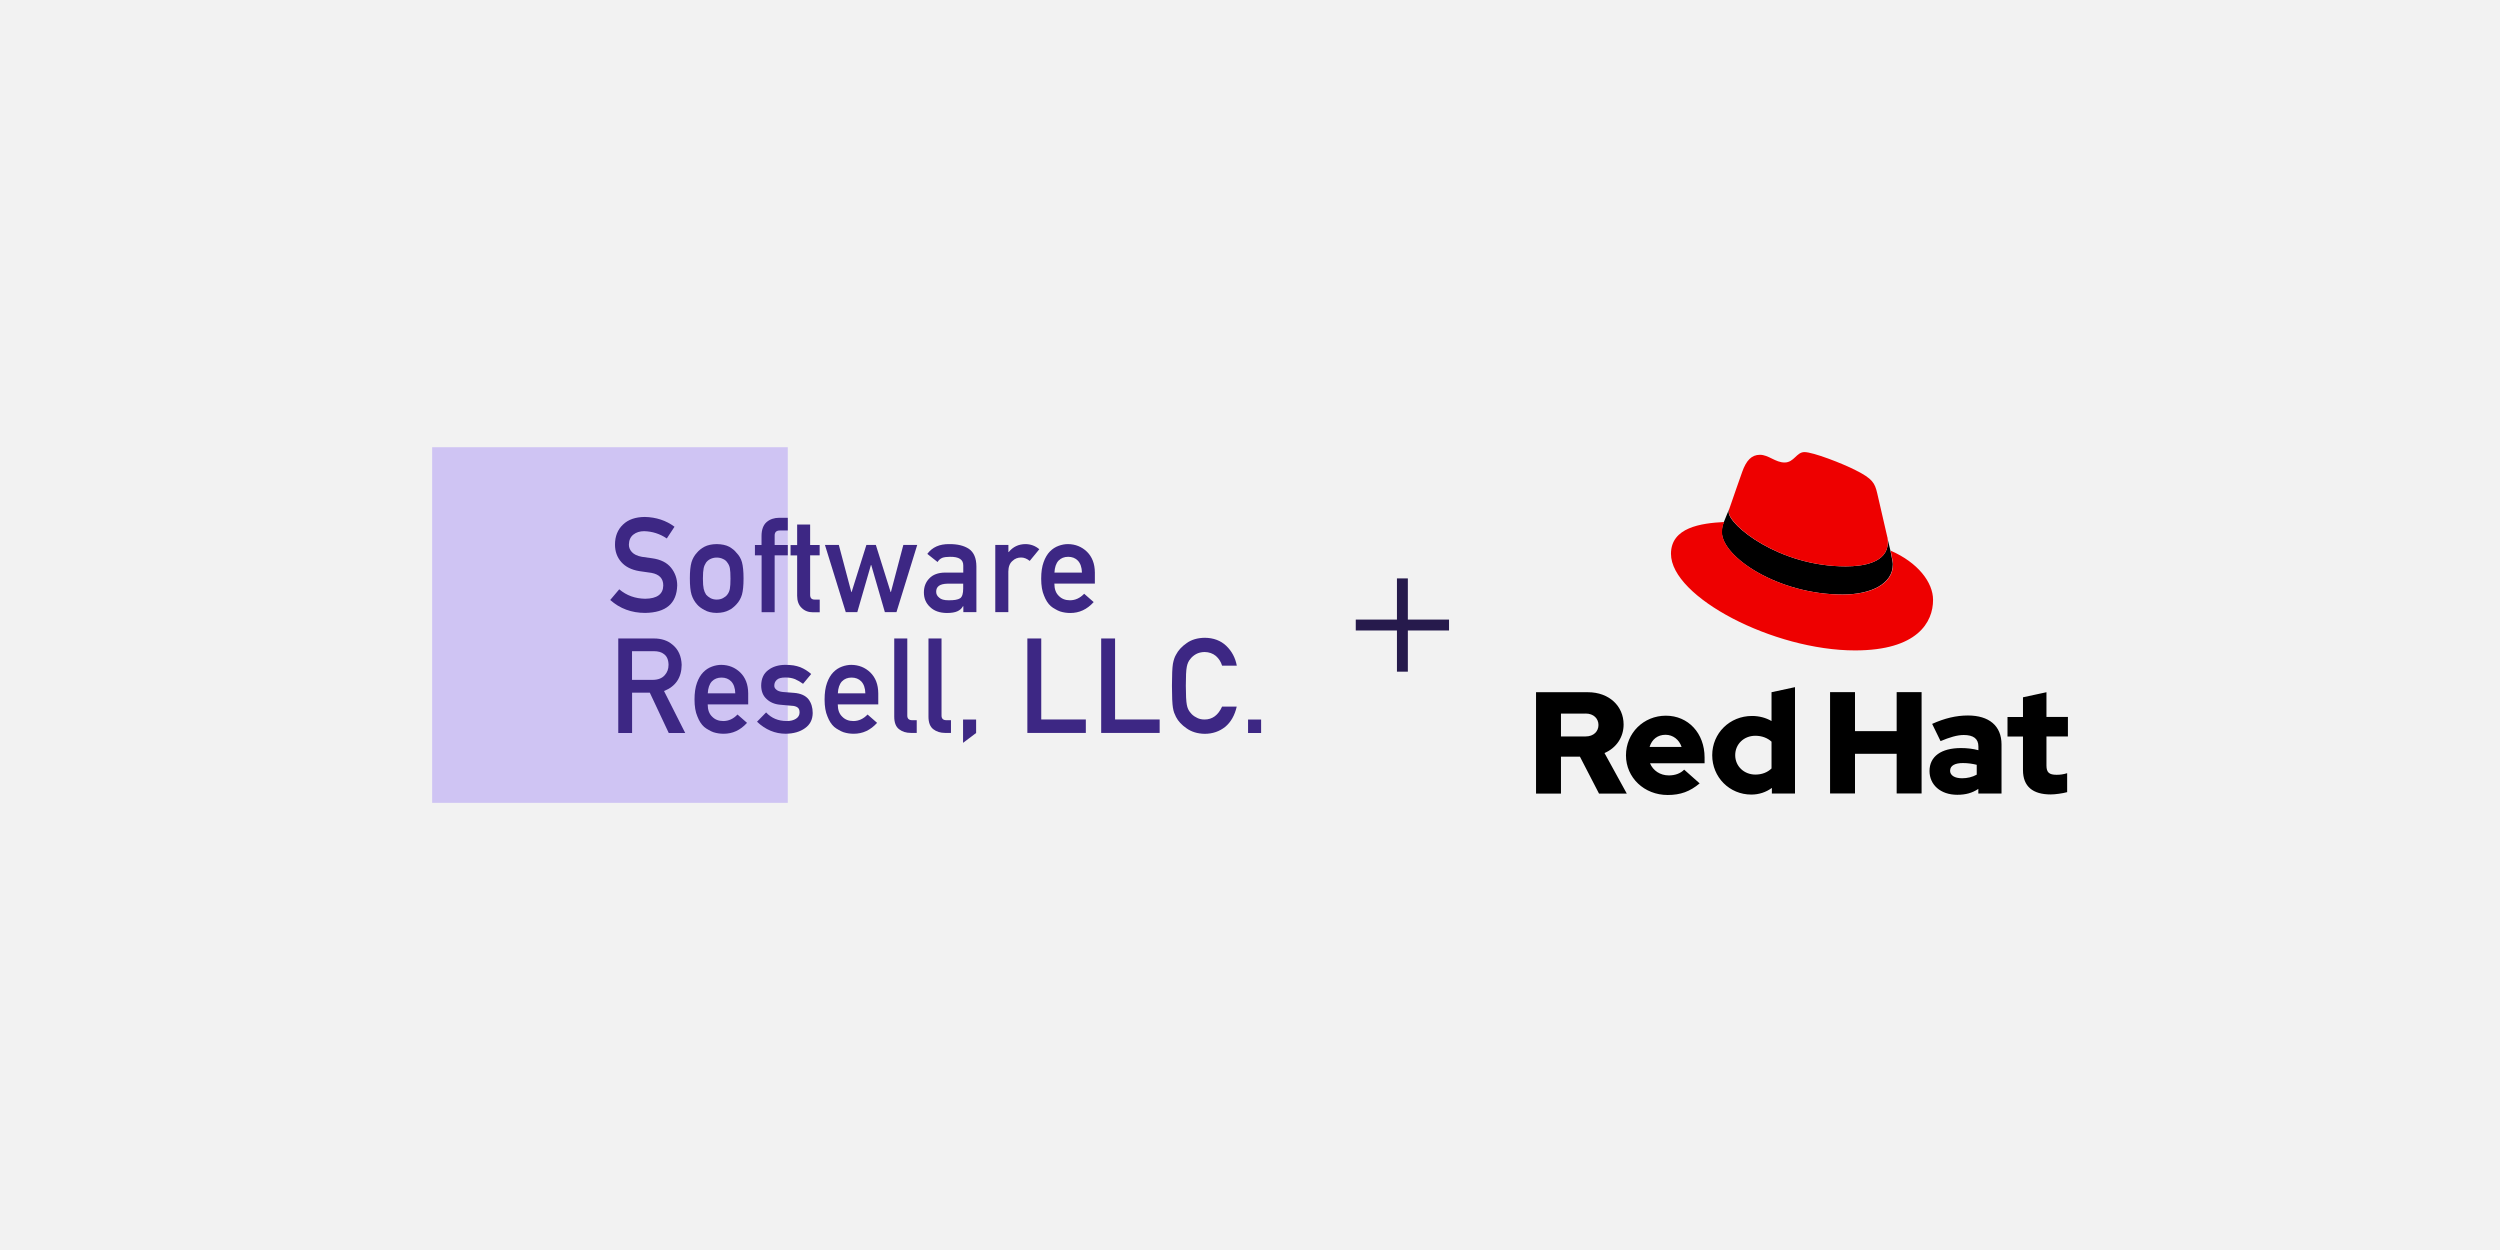 <?xml version="1.0" encoding="UTF-8"?><svg id="uuid-44c58164-a177-4ac0-9ae4-3ff2a925545a" xmlns="http://www.w3.org/2000/svg" width="360" height="180" viewBox="0 0 360 180"><rect x="0" y="0" width="360" height="180" fill="#f2f2f2" stroke-width="0"/><rect x="62.23" y="64.4" width="51.21" height="51.21" fill="#cfc4f3" stroke-width="0"/><path d="m89.17,84.86c1.05.89,2.3,1.34,3.74,1.36,1.71-.02,2.58-.66,2.6-1.9.01-1.01-.56-1.62-1.72-1.83-.53-.07-1.11-.16-1.74-.25-1.13-.19-1.99-.63-2.58-1.3-.61-.69-.91-1.53-.91-2.52,0-1.19.38-2.15,1.15-2.88.74-.72,1.79-1.09,3.15-1.1,1.64.04,3.06.51,4.27,1.41l-1.11,1.69c-.99-.67-2.08-1.02-3.26-1.05-.61,0-1.13.16-1.54.48-.43.33-.65.82-.66,1.48,0,.39.15.75.44,1.06.3.32.77.55,1.42.67.36.06.86.13,1.48.21,1.24.17,2.15.63,2.74,1.37.58.73.88,1.58.88,2.54-.07,2.6-1.61,3.92-4.62,3.96-1.95,0-3.63-.62-5.03-1.86l1.31-1.55Z" fill="#3d2784" stroke-width="0"/><path d="m99.34,83.31c0-1.02.08-1.81.24-2.36.17-.54.43-.99.78-1.36.26-.32.62-.61,1.08-.86.46-.24,1.05-.37,1.76-.38.74.01,1.34.14,1.8.38.45.26.8.54,1.05.87.37.37.64.82.79,1.35.15.55.23,1.33.23,2.35,0,1.02-.08,1.8-.23,2.33-.16.53-.42,1-.79,1.39-.12.14-.27.28-.44.42-.16.16-.36.29-.61.4-.46.27-1.06.41-1.8.42-.72-.01-1.3-.15-1.76-.42-.46-.24-.83-.52-1.08-.82-.35-.39-.61-.86-.78-1.39-.16-.53-.24-1.31-.24-2.33Zm5.85.02c0-.69-.03-1.2-.09-1.52-.06-.31-.18-.57-.37-.81-.14-.22-.34-.39-.62-.51-.26-.13-.56-.2-.91-.2-.32,0-.62.07-.89.2-.26.12-.47.3-.63.51-.16.23-.28.5-.35.81-.07.32-.11.82-.11,1.5s.04,1.17.11,1.48c.07.32.19.6.35.84.16.19.37.35.63.5.27.14.57.21.89.21.34,0,.65-.07.91-.21.27-.14.48-.31.62-.5.19-.24.31-.52.37-.84.06-.31.09-.8.09-1.46Z" fill="#3d2784" stroke-width="0"/><path d="m109.66,79.97h-.95s0-1.49,0-1.49h.95v-1.28c0-.92.25-1.6.74-2.03.48-.4,1.09-.61,1.82-.61h1.22s0,1.83,0,1.83h-1.08c-.57-.02-.84.25-.81.81v1.28h1.89s0,1.49,0,1.49h-1.89v8.19s-1.88,0-1.88,0v-8.19Z" fill="#3d2784" stroke-width="0"/><path d="m114.78,75.53h1.88s0,2.95,0,2.95h1.37s0,1.49,0,1.49h-1.37v5.65c-.01.49.21.73.67.72h.71s0,1.83,0,1.83h-.98c-.66,0-1.2-.21-1.62-.63-.43-.4-.65-.99-.65-1.75v-5.81h-.95s0-1.49,0-1.49h.95v-2.95Z" fill="#3d2784" stroke-width="0"/><path d="m125.45,81.37h-.04s-1.96,6.78-1.96,6.78h-1.66s-3-9.68-3-9.68h2s1.8,6.79,1.8,6.79h.04s2.13-6.79,2.13-6.79h1.36s2.13,6.79,2.13,6.79h.04s1.79-6.79,1.79-6.79h2s-2.99,9.68-2.99,9.68h-1.67s-1.96-6.78-1.96-6.78Z" fill="#3d2784" stroke-width="0"/><path d="m138.7,87.3h-.04c-.17.33-.45.57-.81.73-.36.16-.86.24-1.5.24-1.05-.01-1.85-.3-2.42-.86-.6-.55-.89-1.25-.89-2.1,0-.81.26-1.49.78-2.02.52-.55,1.28-.83,2.28-.84h2.61v-1.02c.01-.86-.63-1.27-1.92-1.25-.47,0-.84.05-1.11.15-.28.12-.51.32-.67.6l-1.48-1.17c.72-.97,1.77-1.43,3.17-1.41,1.18-.01,2.12.22,2.83.69.7.49,1.06,1.32,1.07,2.5v6.61s-1.88,0-1.88,0v-.86Zm0-3.25h-2.26c-1.1.02-1.64.41-1.63,1.17,0,.33.14.61.43.84.27.26.72.38,1.35.38.79.01,1.35-.08,1.67-.29.3-.21.44-.67.44-1.4v-.7Z" fill="#3d2784" stroke-width="0"/><path d="m143.33,78.47h1.88s0,1.03,0,1.03h.04c.62-.76,1.43-1.15,2.44-1.15.75.01,1.41.26,1.97.74l-1.38,1.68c-.4-.32-.81-.49-1.24-.49-.48,0-.9.16-1.24.49-.39.32-.59.83-.6,1.54v5.84s-1.88,0-1.88,0v-9.68Z" fill="#3d2784" stroke-width="0"/><path d="m151.83,84.05c0,.78.22,1.37.65,1.77.4.41.93.62,1.59.62.77,0,1.45-.31,2.05-.94l1.37,1.2c-.96,1.06-2.08,1.58-3.38,1.57-.49,0-.98-.07-1.45-.22-.23-.08-.46-.19-.69-.33-.23-.12-.45-.26-.66-.44-.4-.36-.72-.86-.97-1.51-.27-.62-.41-1.43-.41-2.43s.12-1.75.35-2.39c.23-.65.54-1.16.9-1.53.37-.38.79-.65,1.26-.82.46-.17.91-.25,1.35-.25,1.07.01,1.98.38,2.72,1.09.75.73,1.14,1.73,1.15,3v1.6s-5.85,0-5.85,0Zm3.97-1.6c-.02-.76-.22-1.33-.59-1.72-.36-.37-.83-.55-1.39-.55s-1.03.18-1.39.55c-.36.39-.55.96-.59,1.72h3.97Z" fill="#3d2784" stroke-width="0"/><path d="m89.01,91.94h5.15c1.1,0,1.99.3,2.69.9.83.68,1.27,1.65,1.31,2.9-.02,1.85-.87,3.1-2.54,3.77l3.05,6.04h-2.37s-2.73-5.81-2.73-5.81h-2.55v5.81s-1.99,0-1.99,0v-13.6Zm1.99,5.96h3.03c.75-.01,1.31-.24,1.69-.67.37-.41.55-.9.55-1.5-.01-.71-.23-1.23-.66-1.54-.34-.28-.83-.42-1.47-.42h-3.13v4.13Z" fill="#3d2784" stroke-width="0"/><path d="m101.91,101.44c0,.78.22,1.37.65,1.77.4.41.93.62,1.59.62.77,0,1.45-.31,2.05-.94l1.37,1.2c-.96,1.06-2.08,1.58-3.38,1.57-.49,0-.98-.07-1.45-.22-.23-.08-.46-.19-.69-.33-.23-.12-.45-.26-.66-.44-.4-.36-.72-.86-.97-1.51-.27-.62-.41-1.43-.41-2.43,0-.96.12-1.75.35-2.39.23-.65.54-1.16.9-1.53.37-.38.79-.65,1.26-.82.46-.17.91-.25,1.35-.25,1.07.01,1.98.38,2.72,1.09.75.73,1.14,1.73,1.15,3v1.6s-5.85,0-5.85,0Zm3.97-1.6c-.02-.76-.22-1.33-.59-1.72-.36-.37-.83-.55-1.39-.55s-1.03.18-1.39.55c-.36.39-.55.96-.59,1.72h3.97Z" fill="#3d2784" stroke-width="0"/><path d="m110.32,102.59c.77.83,1.76,1.24,2.97,1.24.54,0,.99-.11,1.33-.33.34-.22.52-.52.52-.91,0-.35-.1-.59-.31-.73-.21-.14-.49-.22-.84-.23l-1.67-.15c-.79-.07-1.43-.35-1.93-.82-.51-.46-.77-1.1-.78-1.93.01-1,.35-1.74,1.02-2.24.65-.5,1.48-.75,2.48-.75.43,0,.82.03,1.17.08.34.06.67.15.97.26.58.24,1.1.57,1.56.98l-1.17,1.41c-.36-.27-.75-.49-1.15-.67-.4-.16-.86-.24-1.38-.24-.59,0-1.01.11-1.24.33-.25.22-.37.5-.37.84-.01.22.08.41.28.57.18.18.5.3.96.35l1.56.12c.98.07,1.68.38,2.12.92.4.52.61,1.19.61,1.99-.01.94-.38,1.67-1.11,2.18-.72.52-1.65.79-2.78.8-1.53,0-2.91-.58-4.13-1.73l1.31-1.34Z" fill="#3d2784" stroke-width="0"/><path d="m120.64,101.44c0,.78.22,1.37.65,1.77.4.41.93.62,1.59.62.77,0,1.45-.31,2.05-.94l1.37,1.2c-.96,1.06-2.08,1.58-3.38,1.57-.49,0-.98-.07-1.45-.22-.23-.08-.46-.19-.69-.33-.23-.12-.45-.26-.66-.44-.4-.36-.72-.86-.97-1.51-.27-.62-.41-1.43-.41-2.43,0-.96.12-1.75.35-2.39.23-.65.54-1.16.9-1.53.37-.38.79-.65,1.26-.82.46-.17.91-.25,1.35-.25,1.07.01,1.98.38,2.72,1.09.75.73,1.14,1.73,1.15,3v1.6s-5.85,0-5.85,0Zm3.97-1.6c-.02-.76-.22-1.33-.59-1.72-.36-.37-.83-.55-1.39-.55-.57,0-1.03.18-1.39.55-.36.39-.55.96-.59,1.72h3.97Z" fill="#3d2784" stroke-width="0"/><path d="m128.77,91.94h1.88s0,11.11,0,11.11c0,.44.24.66.71.66h.65s0,1.83,0,1.83h-.84c-.69,0-1.25-.18-1.7-.53-.47-.36-.7-.96-.7-1.81v-11.26Z" fill="#3d2784" stroke-width="0"/><path d="m133.7,91.94h1.88s0,11.11,0,11.11c0,.44.24.66.71.66h.65s0,1.83,0,1.83h-.84c-.69,0-1.25-.18-1.7-.53-.47-.36-.7-.96-.7-1.81v-11.26Z" fill="#3d2784" stroke-width="0"/><path d="m138.68,103.61h1.88s0,1.94,0,1.94l-1.88,1.42v-3.36Z" fill="#3d2784" stroke-width="0"/><path d="m147.95,91.94h1.99s0,11.66,0,11.66h6.42s0,1.94,0,1.94h-8.42s0-13.6,0-13.6Z" fill="#3d2784" stroke-width="0"/><path d="m158.58,91.94h1.99s0,11.66,0,11.66h6.42s0,1.94,0,1.94h-8.42s0-13.6,0-13.6Z" fill="#3d2784" stroke-width="0"/><path d="m178.09,101.75c-.29,1.26-.84,2.23-1.65,2.91-.84.67-1.83,1.01-2.97,1.01-1.04-.02-1.9-.29-2.59-.78-.7-.48-1.22-1.03-1.54-1.66-.1-.21-.18-.4-.26-.59-.07-.19-.13-.44-.18-.73-.09-.55-.14-1.6-.14-3.15s.05-2.64.14-3.17c.1-.53.24-.97.44-1.3.32-.63.83-1.19,1.54-1.68.69-.5,1.56-.75,2.59-.77,1.27.01,2.31.4,3.11,1.16.8.77,1.31,1.72,1.52,2.86h-2.12c-.16-.55-.46-1.02-.89-1.4-.45-.37-.99-.56-1.63-.57-.47.01-.87.11-1.21.29-.34.19-.62.42-.83.7-.26.29-.43.67-.52,1.13-.1.49-.14,1.4-.14,2.74,0,1.34.05,2.25.14,2.72.08.47.26.86.52,1.15.21.28.49.51.83.68.34.21.74.31,1.21.31,1.12,0,1.96-.62,2.52-1.86h2.12Z" fill="#3d2784" stroke-width="0"/><path d="m179.72,103.61h1.88s0,1.94,0,1.94h-1.88s0-1.94,0-1.94Z" fill="#3d2784" stroke-width="0"/><rect x="195.23" y="89.22" width="13.43" height="1.57" fill="#261a4c" stroke-width="0"/><rect x="201.16" y="83.29" width="1.57" height="13.43" fill="#261a4c" stroke-width="0"/><g id="uuid-b84c7106-991d-4f2f-8456-0b48d3d78566"><path d="m271.79,77.41c.06.22.06.45.06.68,0,2.95-3.59,3.47-6.07,3.47-9.65,0-16.85-5.98-16.85-7.81,0-.11,0-.26.04-.39l-.73,1.8c-.17.38-.3.9-.3,1.45,0,3.59,8.13,9.01,17.4,9,4.1,0,7.22-1.55,7.22-4.32,0-.21,0-.38-.34-2.01l-.45-1.87Z" stroke-width="0"/><path d="m265.78,81.56c2.48,0,6.07-.52,6.07-3.47,0-.23,0-.45-.06-.68l-1.48-6.42c-.34-1.41-.64-2.05-3.12-3.29-1.92-.98-6.11-2.6-7.35-2.6-1.15,0-1.49,1.5-2.86,1.5-1.32,0-2.31-1.11-3.55-1.11-1.2,0-1.97.81-2.56,2.48,0,0-1.66,4.7-1.88,5.39-.04.13-.04.27-.04.39,0,1.83,7.2,7.82,16.85,7.81m6.45-2.27c.34,1.62.34,1.79.34,2.01,0,2.78-3.12,4.32-7.22,4.32-9.28,0-17.4-5.41-17.4-9,0-.56.13-1.07.3-1.45-3.33.17-7.65.78-7.65,4.58,0,6.24,14.8,13.92,26.51,13.91,8.98,0,11.24-4.07,11.23-7.28,0-2.52-2.18-5.38-6.12-7.09" fill="#e00" stroke-width="0"/><path d="m291.31,110.9c0,2.36,1.42,3.5,4,3.5.63,0,1.71-.15,2.36-.33v-2.73c-.56.17-.98.23-1.52.23-1.06,0-1.46-.33-1.46-1.33v-4.19h3.09v-2.81h-3.09v-3.56l-3.38.73v2.84h-2.23v2.81h2.23v4.86Zm-10.49.06c0-.73.73-1.08,1.83-1.08.73,0,1.4.1,2,.25v1.42c-.63.35-1.36.52-2.11.52-1.08,0-1.73-.42-1.73-1.1m1.03,3.48c1.19,0,2.15-.25,3.04-.85v.67h3.34v-7.07c0-2.69-1.81-4.17-4.84-4.17-1.69,0-3.36.4-5.15,1.21l1.21,2.48c1.29-.54,2.38-.88,3.34-.88,1.4,0,2.11.54,2.11,1.65v.54c-.79-.21-1.63-.31-2.5-.31-2.84,0-4.54,1.19-4.54,3.31,0,1.94,1.54,3.42,4,3.42m-18.32-.19h3.59v-5.71h6v5.71h3.59v-14.59h-3.59v5.61h-6v-5.61h-3.59v14.59Zm-13.66-5.52c0-1.58,1.25-2.79,2.9-2.79.92,0,1.75.31,2.33.85v3.86c-.6.58-1.4.88-2.33.88-1.63,0-2.9-1.21-2.9-2.79m5.27,5.52h3.34v-15.32l-3.38.73v4.15c-.83-.48-1.79-.73-2.81-.73-3.21,0-5.73,2.48-5.73,5.65s2.48,5.67,5.63,5.67c1.08,0,2.11-.33,2.96-.96v.81Zm-15.3-8.46c1.06,0,1.96.69,2.31,1.75h-4.61c.33-1.1,1.17-1.75,2.29-1.75m-5.69,2.96c0,3.21,2.63,5.71,6,5.71,1.86,0,3.21-.5,4.61-1.67l-2.23-1.98c-.52.54-1.29.83-2.21.83-1.25,0-2.27-.69-2.71-1.75h7.86v-.83c0-3.5-2.36-6.02-5.57-6.02s-5.75,2.5-5.75,5.71m-5.82-6.02c1.19,0,1.86.75,1.86,1.65s-.67,1.65-1.86,1.65h-3.54v-3.29h3.54Zm-7.13,11.53h3.59v-5.32h2.73l2.75,5.32h4l-3.21-5.84c1.73-.75,2.75-2.31,2.75-4.11,0-2.63-2.06-4.65-5.15-4.65h-7.46v14.59Z" stroke-width="0"/></g></svg>